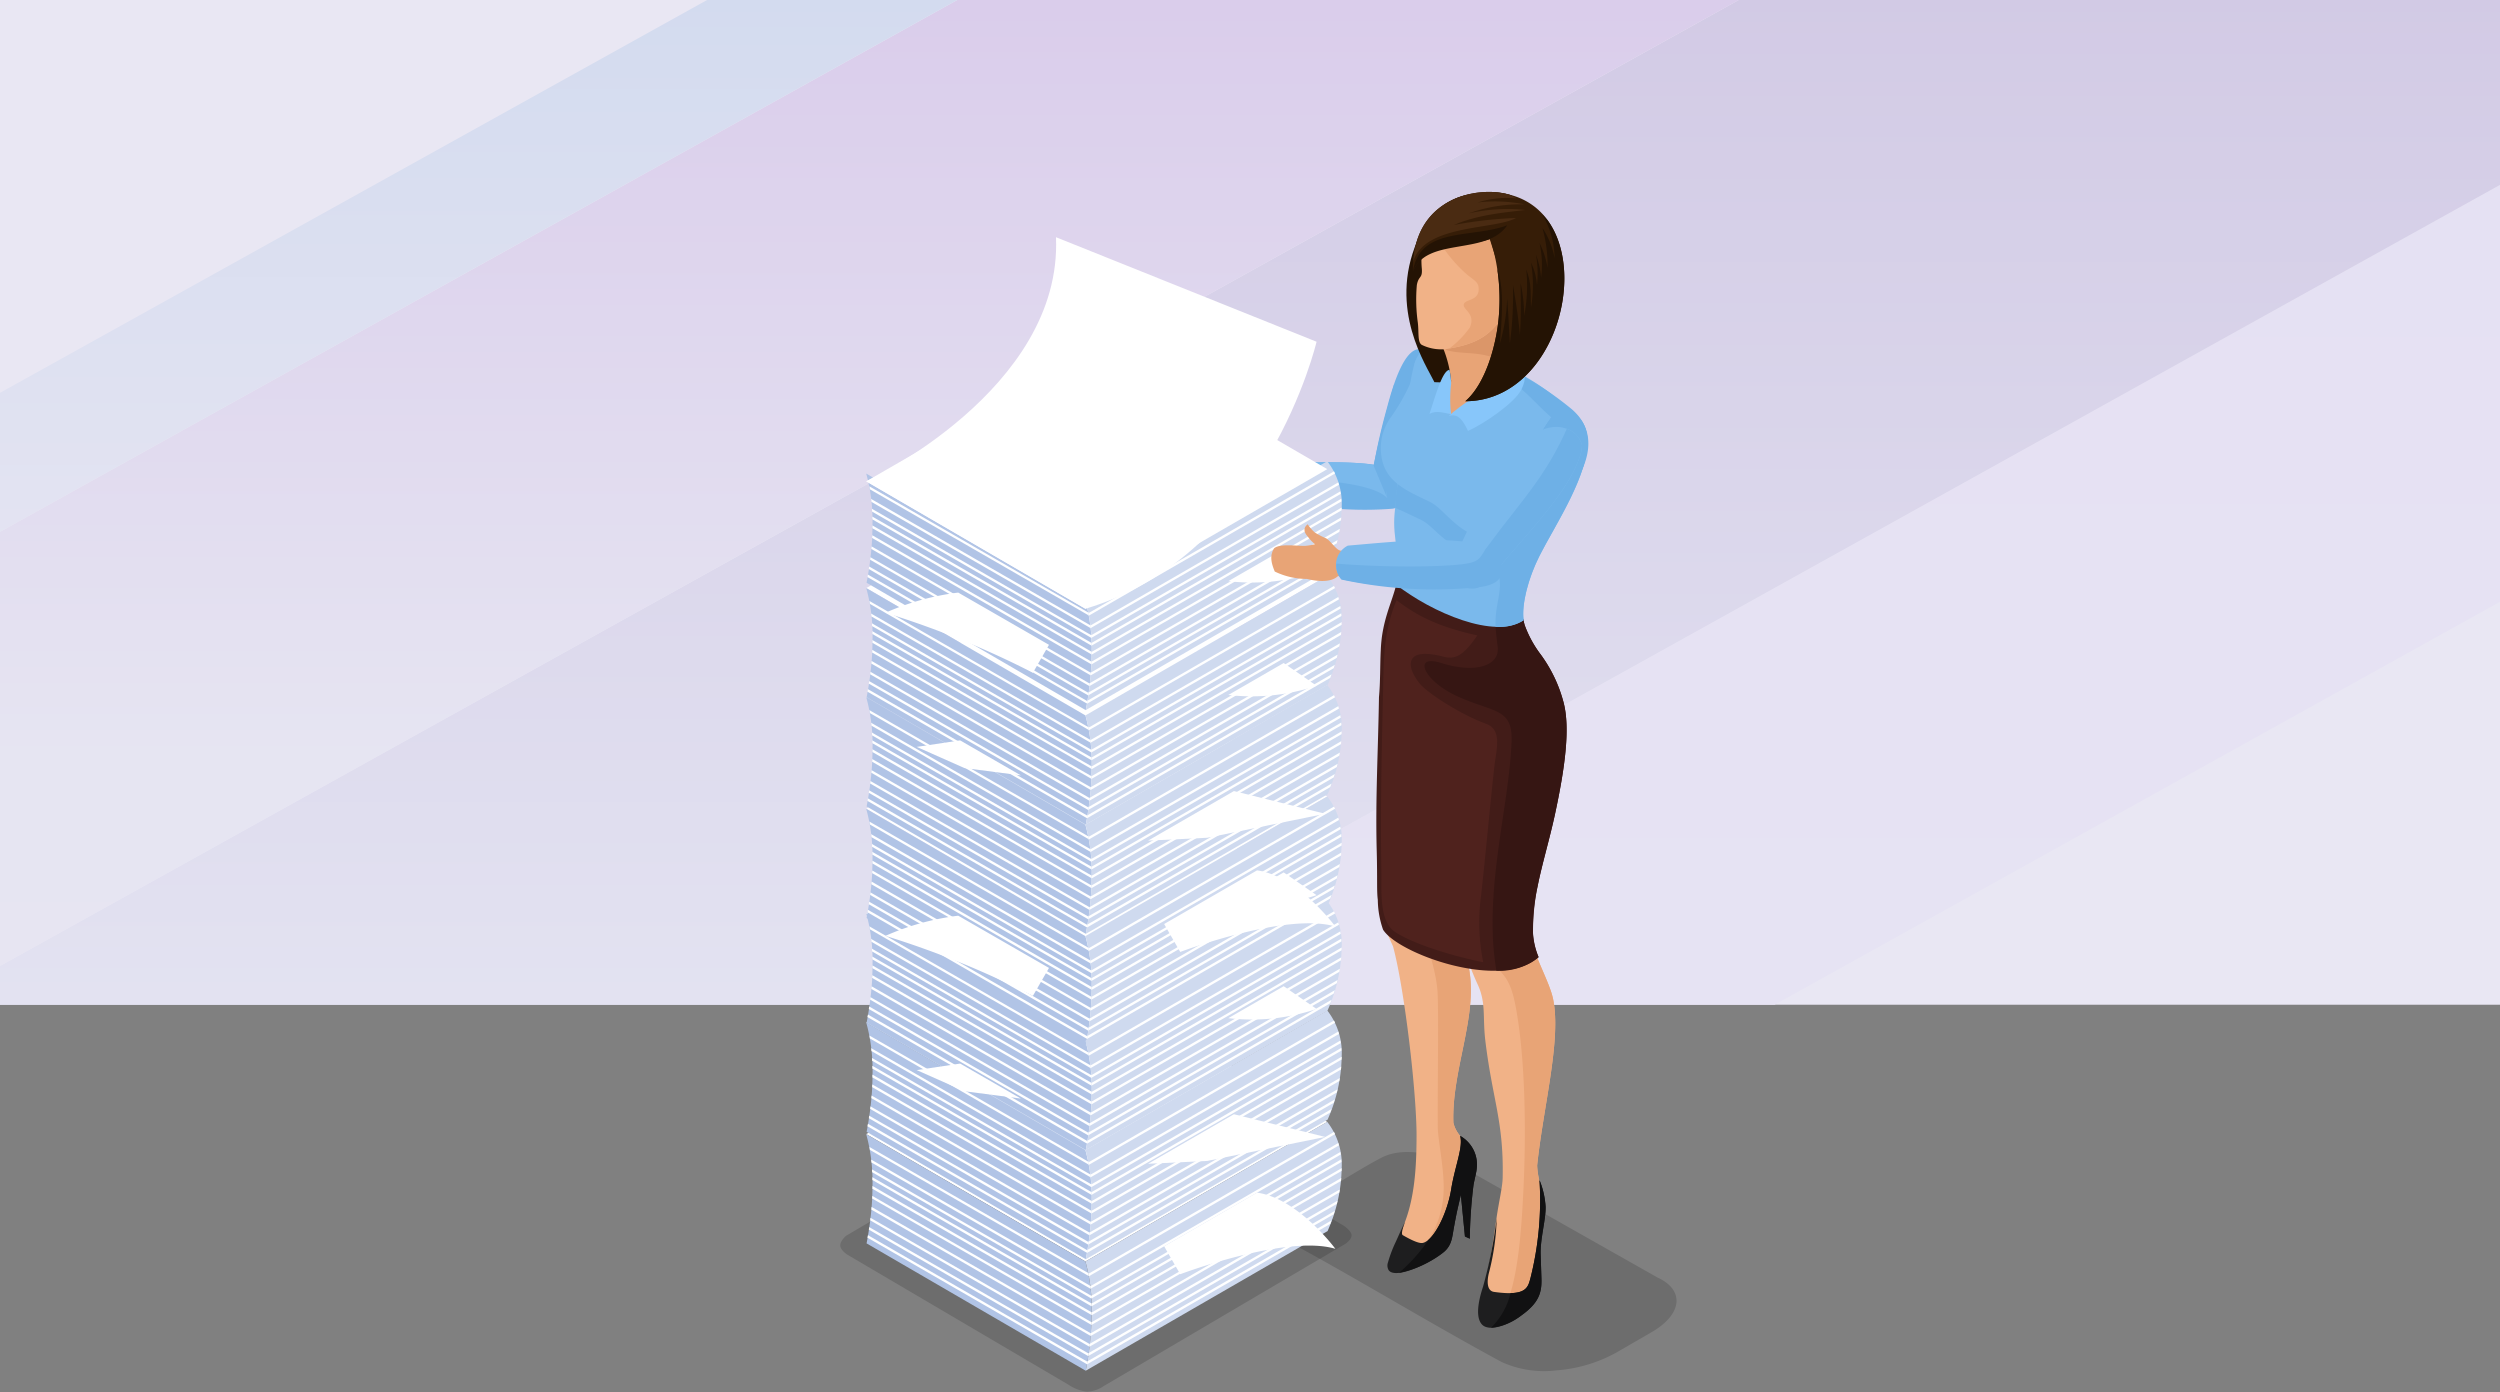 <svg xmlns="http://www.w3.org/2000/svg" width="316" height="176"><rect width="100%" height="100%" fill="#808080" stroke="none"/><defs><linearGradient id="b" x1=".5" x2=".5" y2="1" gradientUnits="objectBoundingBox"><stop offset="0" stop-color="#e5e0f3"/><stop offset=".764" stop-color="#e8e6f3"/><stop offset="1" stop-color="#e9e7f3"/></linearGradient><linearGradient id="c" x1=".5" x2=".5" y2="1" gradientUnits="objectBoundingBox"><stop offset="0" stop-color="#d2cae5"/><stop offset=".478" stop-color="#e4e4f2"/><stop offset="1" stop-color="#e9e7f3"/></linearGradient><linearGradient id="d" x1=".5" x2=".5" y2="1" gradientUnits="objectBoundingBox"><stop offset="0" stop-color="#dacdeb"/><stop offset=".473" stop-color="#e6e5f2"/><stop offset="1" stop-color="#e9e7f3"/></linearGradient><linearGradient id="e" x1=".5" x2=".5" y2="1" gradientUnits="objectBoundingBox"><stop offset="0" stop-color="#d3dbef"/><stop offset=".473" stop-color="#e4e4f2"/><stop offset="1" stop-color="#e9e7f3"/></linearGradient><clipPath id="a"><path d="M0 0h316v127H0z" transform="translate(200 1300)" fill="#fff" stroke="#707070"/></clipPath></defs><g transform="translate(-200 -1300)" clip-path="url(#a)"><path fill="#e9e7f3" d="M52.291 1300.001h572.952v355.625H52.291z"/><path d="M0 333.679v-52.69L505.778 0h67.174v15.367L0 333.678z" transform="translate(52.292 1300)" fill="url(#b)"/><path d="M0 280.991v-76.836L367.476 0h138.3L0 280.99z" transform="translate(52.292 1300.001)" fill="url(#c)"/><path d="M0 204.157V0h.008v149.274L268.7 0h98.781L0 204.156z" transform="translate(52.293 1300.002)" fill="url(#d)"/><path d="M0 149.276v-17.564L237.077 0h31.618z" transform="translate(52.291 1300.002)" fill="url(#e)"/></g><path d="M139.46 137.062l-32.512 19.141s-.779.654-.737 1.252.905 1.14.905 1.14l27.924 16.421a5.228 5.228 0 002.321.886 3.961 3.961 0 002.159-.711l30.515-17.961s.84-.538.8-1.108-.964-1.173-.964-1.173z" opacity=".15" style="mix-blend-mode:multiply;isolation:isolate"/><path d="M209.509 161.483l-25.359-14.348c-2.765-1.254-6.721-2.254-9.538-.8-2.566 1.327-6.794 4.042-8.663 5.1-1.419.8-6.349 3.737-3.279 5.4 9.031 4.878 17.968 10.364 27.138 15.321a12.95 12.95 0 006.935 1.057 18.453 18.453 0 007.511-2.223l4.5-2.6c1.99-1.151 3.044-2.511 3.15-3.77.096-1.228-.698-2.368-2.395-3.137z" fill-rule="evenodd" opacity=".15"/><path d="M109.495 143.348l12.154-7.018-12.154-7.064 11.916-6.88-11.916-6.929 11.424-6.6-11.424-6.636 12.156-7.02-12.156-7.068 11.914-6.879-11.914-6.923 30.561-17.645 27.709 16.1-11.916 6.88 11.916 6.926-12.156 7.02 12.156 7.068-11.426 6.6 11.426 6.635-11.915 6.88 11.915 6.924-12.159 7.022 12.159 7.066-30.565 17.645z" fill="#fff" stroke="rgba(0,0,0,0)" stroke-miterlimit="10"/><path d="M175.02 63.55a2.326 2.326 0 001.598.458 2.912 2.912 0 002.08-.906c1.938-2.17 3.11-6.39 4.15-16.075-.467.087-3.192-2.935-3.579-2.892-1.7.19-3.016 3.836-3.942 7.367a75.858 75.858 0 00-1.754 7.761z" fill="#6eb0e6" fill-rule="evenodd"/><path d="M158.244 58.687a2.75 2.75 0 01.198 3.53 45.687 45.687 0 0017.345 2.102 1.978 1.978 0 001.375-.605c.582-.599.264-1.144.375-2.15l-3.058-2.66c-2.796-.749-11.352-.45-16.235-.217z" fill="#6eb0e6" fill-rule="evenodd"/><path d="M158.233 58.682a3.237 3.237 0 01.693 1.752c3.964.003 14.253.166 16.42 2.528-.227-1.788-.766-3.53-1.693-4.195-3.056-.583-11.048-.296-15.42-.085z" fill="#7ab9ec" fill-rule="evenodd"/><path d="M176.217 48.582c-.381 4.03.55 6.617.093 9.308-.331 1.959-1.382 3.063-.99 5.003l-1.703-4.06c.785-3.796 1.623-6.934 2.6-10.251z" fill="#6eb0e6" fill-rule="evenodd"/><path d="M186.443 83.969c1.062 3.294.042 8.763-.849 14.479-.489 3.144-1.278 6.384-1.659 9.156a33.478 33.478 0 00-.512 6.6c.285 3.621 1.819 4.387 2.393 9.107.7 5.726-2.335 12.292-2.109 18.6a3.954 3.954 0 00.761 1.549c2.545 3.109-.078 2.7.166 6.806.021.362-1.384 6.626-1.384 6.626s-3.779 1.044-4.064 1-2.63-.851-2.63-.851c.185-.343.416-1.172.565-1.486 1.7-3.586 1.928-7.979 1.932-12.026 0-5.536-1.534-18.57-2.969-23.892-1.44-3.262-1.946-3.58-1.741-9.23.333-9.21-.292-16.007.853-25.739z" fill="#f1b287" fill-rule="evenodd"/><path d="M183.493 111.27a17.809 17.809 0 00-.071 2.939c.285 3.621 1.819 4.387 2.393 9.107.7 5.726-2.335 12.292-2.109 18.6a3.953 3.953 0 00.761 1.549c2.545 3.109-.078 2.7.166 6.806.021.362-1.384 6.626-1.384 6.626s-2.3.638-3.45.9a12.136 12.136 0 002.648-6.742c.235-2.73-.694-6.909-.71-8.5-.046-4.867.143-15.649-.061-17.562-.334-3.146-1.439-5.654-2.651-10.113-.34-1.254.079-2.041 3.082-2.354z" fill="#e8a476" fill-rule="evenodd"/><path d="M195.422 101.977c-.917 8.922-2.361 12.412-1.985 16.093.249 2.43 2.428 5.953 2.888 8.278 1.021 5.168-1.255 13.555-2.031 20.974a10.389 10.389 0 00.351 2.219 25.56 25.56 0 01.243 3.923 34.679 34.679 0 01-.879 7.054c-.226.981-.667 1.4-.963 2.746l-5.825.945c.3-1.156.736-2.927 1.1-4.9.329-1.761.6-3.682.852-5.438.295-2.016.736-3.825.762-4.957.158-7.162-1.291-9.905-2.189-17.368-.37-3.083.135-4.807-1.023-7.233a36.786 36.786 0 01-1.48-3.8 15.427 15.427 0 01-.746-5.256c.128-2.9.485-7.168 1.293-12.934l9.51-1.181z" fill="#f1b287" fill-rule="evenodd"/><path d="M193.491 114.967a14.391 14.391 0 00-.054 3.1c.249 2.43 2.428 5.953 2.888 8.278 1.021 5.168-1.255 13.555-2.031 20.974a10.385 10.385 0 00.351 2.219 25.554 25.554 0 01.243 3.923 34.674 34.674 0 01-.879 7.054c-.226.981-.667 1.4-.963 2.747l-2.174.352c1.088-3.517 1.444-8.363 1.675-12.933.393-7.825.228-16.833-.9-23.086-.385-2.136-.822-3.73-2.2-5.007 1.956 0-.006-2.117-.772-5.136z" fill="#e8a476" fill-rule="evenodd"/><path d="M194.592 149.154a10.653 10.653 0 01.772 3.365c.05 1.585-.686 4.061-.624 6.023l.1 3.113c.058 1.814-.407 3.073-2.48 4.571-1.88 1.36-3.711 1.916-4.707 1.434-.733-.355-1.319-1.64-.195-5.026a60.838 60.838 0 001.727-8.639 30.6 30.6 0 01-1 6.959c-.2.824-.325 2.2.659 2.342 4.069.577 4.274-.51 4.61-1.758a40.243 40.243 0 001.138-12.384z" fill="#1e1e1f" fill-rule="evenodd"/><path d="M197.638 88.802c.866 3.293.145 8.391-1.086 14.107-.678 3.145-1.66 6.386-2.206 9.156a28.073 28.073 0 00-.571 6.076 8.355 8.355 0 00.706 2.839c-4.734 4.3-17.8-.433-19.662-3.472a11.722 11.722 0 01-.664-3.753c-.15-1.176-.04-2.544-.137-6.174-.178-6.61.184-12.818.284-19.467.181-1.863.13-4.04.229-5.951.019-.467.055-.909.1-1.33.051-.467.128-.928.221-1.388.485-2.4 1.355-4.117 1.735-6 6.378 4.171 11.277 6.019 15.973 4.823a4.722 4.722 0 00.158.75 14.191 14.191 0 002.039 3.731 17.659 17.659 0 012.881 6.053z" fill="#421c18" fill-rule="evenodd"/><path d="M197.638 88.801c.866 3.293.145 8.391-1.086 14.107-.678 3.145-1.66 6.386-2.206 9.156a24.031 24.031 0 00-.572 5.937 9.952 9.952 0 00.7 2.982 7.654 7.654 0 01-5.328 1.707c-1.705-9.837 1.615-20.646 1.916-28.972.155-4.251-2.237-3.611-6.828-5.694-4.313-1.957-5.742-5.379-2.095-4.229 4.51 1.421 7.41.264 7.17-1.961-.117-1.088-.272-2.148-.292-3.042l-.128-.2a11.681 11.681 0 003.672-.331 4.715 4.715 0 00.158.75 14.186 14.186 0 002.039 3.731 18.232 18.232 0 012.88 6.059z" fill="#361613" fill-rule="evenodd"/><path d="M194.632 70.184c-1.506 2.971-2.311 6.272-2.045 8.214-3.61 2.478-11.62-.986-16.1-4.486.036-.152.07-.309.1-.471.573-2.848-.624-5.246-.31-8.539.083-.882.17-1.774.26-2.664.3-3.012.636-6.014.979-8.647.607-4.653 1.15-8.364 1.8-8.482 8.522-2.482 11.546 2.6 15.553 4.729 2.874 1.527 5.559 2.427 5.776 5.57.312 4.425-4.07 10.943-6.013 14.776z" fill="#7ab9ec" fill-rule="evenodd"/><path d="M179.522 48.116c3.134 2.993 10.648 6.7 14.372 8.492 1.075.518 3.66 6.581 4.669 5.179 6.685-9.294-6.679-15.012-13.734-17.953-2.825-1.177-4.449-.527-5.352.756-.685.972-1.247 2.293.045 3.526z" fill="#7ab9ec" fill-rule="evenodd"/><path d="M194.63 70.184c-1.507 2.971-2.311 6.272-2.045 8.214a5.815 5.815 0 01-3.553.832c0-.32 0-.648.014-.986.113-2.828 1.462-4.923-.563-7.131a9.232 9.232 0 00-2.873-1.308c-3.491-1.3-4.281-3.269-6.065-4.13a163.058 163.058 0 00-3.187-1.487c0-3.638 1.616-7.283 2.77-10.7l14.2 5.425a14.5 14.5 0 014.1-7.751c1.75.975 3.074 2.074 3.223 4.243.305 4.428-4.077 10.946-6.021 14.779z" fill="#6eb0e6" fill-rule="evenodd"/><path d="M180.822 63.484c1.346.681 2.664 2.674 4.791 3.831a5.282 5.282 0 006.541-1.271 12.071 12.071 0 00.735-3.355c.195-4.3.794-6.61 3.25-10.068a16.892 16.892 0 01-3.958-2.64l-9.723-5.266-3.1.813a25.04 25.04 0 01-3.557 7.216 6.683 6.683 0 00-1.09 5.453c.714 3.049 3.663 4.05 6.111 5.287z" fill="#7ab9ec" fill-rule="evenodd"/><path d="M193.901 56.614c1.078.54 3.655 6.574 4.661 5.175 2.28-3.17 3.47-7.126.153-10.029a39.07 39.07 0 00-6.891-4.594l.239 1.811c1.507 1.239 2.569 2.542 4.077 3.82a13.64 13.64 0 00-2.239 3.817z" fill="#6eb0e6" fill-rule="evenodd"/><path d="M188.871 97.016c-.6 5.525-1.039 10.5-1.653 16.111a25.22 25.22 0 00.261 8.5c-3.961-.8-8.8-2.294-11.146-3.829-2.049-1.34-1.683-5.255-1.725-7.629-.144-7.925.057-15.836.232-23.733.094-4.232.2-6.871 1.681-10.583 2.786 2.166 5.632 3.444 10.215 4.465-1.638 2.384-2.692 3.1-4.234 2.7-1.278-.34-2.792-.558-3.571-.126-.9.5-.886 1.784.559 3.55.949 1.158 5.15 3.889 8.34 5.038 2.13.768 1.274 3.377 1.041 5.536z" fill="#4f221d" fill-rule="evenodd"/><path d="M177.617 154.425c-.407.741-.845 1.8-1.218 2.6a16.191 16.191 0 00-.953 2.523 1.181 1.181 0 00.086 1.014c.913 1.216 5.484-1 7.016-2.347.991-.867 1.01-1.895 1.242-3.149.348-1.883.408-2.094.863-4.029l.514 5.251.616.281a59.707 59.707 0 01.472-6.815c.133-.728.359-1.559.391-1.963a4.158 4.158 0 00-2.085-4.217c.4 1.446-.655 3.8-1.135 6.759-.5 3.1-2.23 6.487-3.587 6.773-.572.12-1.837-.588-2.525-.978-.26-.144.036-1.031.303-1.703z" fill="#1e1e1f" fill-rule="evenodd"/><path d="M176.822 160.898a13.537 13.537 0 005.727-2.68c.991-.867 1.009-1.895 1.242-3.149.348-1.883.408-2.094.863-4.029l.514 5.251.617.281a59.637 59.637 0 01.472-6.815c.132-.728.359-1.559.391-1.963a4.157 4.157 0 00-2.085-4.217c.4 1.446-.655 3.8-1.135 6.759-.413 2.55-1.657 5.294-2.84 6.348a21.322 21.322 0 01-3.766 4.214zM194.59 149.154a10.653 10.653 0 01.772 3.365c.05 1.585-.686 4.061-.624 6.023l.1 3.113c.058 1.814-.407 3.073-2.48 4.571a7.238 7.238 0 01-3.893 1.6 8.95 8.95 0 002.458-4.376c2.085-.041 2.268-.928 2.534-1.916a40.245 40.245 0 001.133-12.38z" fill="#111112" fill-rule="evenodd"/><path d="M154.802 62.044c-1.13.857-2.997 1.273-3.58.952l-.378-.66c-.4-.538 1.748-3.365 2.335-4.107.864-1.093 1.318-1.3 2.75-.784 1.238.444.664.51 2.643 1.299a2.229 2.229 0 01.64 1.724 3.11 3.11 0 01-.529 1.794 13.971 13.971 0 01-2.243-.664c-.409-.201-.888-.125-1.638.446z" fill="#e8a476" fill-rule="evenodd"/><path d="M195.032 42.525c2.095-6.621 2.228-18.881-8.447-18.05-3.253.254-5.774 2.085-7.446 5.984-3.712 8.662 1.193 15.789 2.171 17.849 3.086.202 12.269-1.195 13.722-5.783z" fill="#241304" fill-rule="evenodd"/><path d="M191.942 47.85c.285 2.036-4.649 5.075-7.434 4.713-.5-.065-1.5-.172-1.7-.686-.3-.749.332-2.05.277-2.747-.018-.241.36-.755.336-.99a14.537 14.537 0 00-1.7-5.587l7.32-2.87 1.855-.8c-.954 3.845-.284 5.664 1.046 8.967z" fill="#e8a476" fill-rule="evenodd"/><path d="M192.008 47.296a.543.543 0 01.01.134c-3.389-3.637-6.662-2.346-9.255-3.206a8.877 8.877 0 00-.352-.857c-.229-.644-.325-.538-.63-1.366l7.321-2.87 1.855-.8c-.949 3.844-.283 5.664 1.051 8.965z" fill="#db9669" fill-rule="evenodd"/><path d="M191.404 45.594c.344 2.1-5.045 4.014-8.28 6.984 1.262-.381 1.851.69 2.434 1.893 2.047-.922 5.911-3.556 6.743-5.237.962-1.941.145-2.705-.897-3.64z" fill="#87c6fa" fill-rule="evenodd"/><path d="M183.423 52.35a15.937 15.937 0 010-3.827 8.364 8.364 0 00-.209-1.768c-.906.029-1.853 3.554-2.528 5.564.907-.496 1.923-.091 2.737.031z" fill="#87c6fa" fill-rule="evenodd"/><path d="M181.61 36.888l3.506-1.21v-5.671l-1.6-4.428c-4.72 1.641-4.405 10.34-1.906 11.309z" fill="#241304" fill-rule="evenodd"/><path d="M183.461 44c4.252-.756 5.835-2.428 7.643-6.171 1.958-.751 2.9-1.533 3.323-2.548a7.839 7.839 0 00-1.276-7.434 6.906 6.906 0 00-5.479-2.652c-4.457-.162-6.664 2.2-7.828 5.765a11.138 11.138 0 00-.123 3.03c.082 1.264-.405.813-.632 2.035a20.964 20.964 0 00.12 4.724c.159 1.281-.056 2.516.512 2.846a5.539 5.539 0 003.74.405z" fill="#f1b287" fill-rule="evenodd"/><path d="M183.46 44c4.261-.756 5.835-2.428 7.643-6.171 1.958-.751 2.9-1.533 3.323-2.548a7.838 7.838 0 00-1.276-7.434 6.907 6.907 0 00-5.479-2.652 7.943 7.943 0 00-6.581 3.083c.39 2.581 3.428 5.772 4.741 6.742.827.612 1.077.841 1.072 1.549-.012 1.488-1.7 1.222-1.877 1.89-.182.685 1.542 1.15.764 2.934a12.051 12.051 0 01-2.593 2.651 2.655 2.655 0 00.263-.044z" fill="#e8a476" fill-rule="evenodd"/><path d="M181.167 27.575c1.03-.2 6.236-.214 7.078 2.45.8 2.545 1.554 4.956 2.318 7.088.291.814.677.706.46 1.91-.239 1.326 2.593-2.287 3.315-3.457 1.976-3.205 1.619-6.234-1.193-8.959-3.534-3.423-9.711-2.412-11.978.968z" fill="#361d07" fill-rule="evenodd"/><path d="M192.009 35.272c1.76-.4 1.565 1.552 1.178 2.707-.267.793-.935.663-1.248 1.278a1.548 1.548 0 01-1.514.96c-1.032-.136-.231-1.595-.044-2.188-.015-1.005.512-2.503 1.628-2.757z" fill="#e8a476" fill-rule="evenodd"/><path d="M191.032 37.502c.448-.763.716-1.775 1.857-1.531-1.017-.024-1.336.862-1.857 1.531z" fill="#db9669" fill-rule="evenodd"/><path d="M178.6 34.294a4.779 4.779 0 012.075-2.318c2.006-.949 5.339-1.015 7.9-1.812 1.781 1.864 2.122 4.372 4.088 3.625 4.124-1.564 4.3-6.274-1.82-9.152-3.622-1.199-12.427.053-12.243 9.657z" fill="#361d07" fill-rule="evenodd"/><path d="M185.215 50.716c13.891-.045 17.941-25.99 3.267-26.423.246 1.48-1.088 3.291-.44 4.954a25.206 25.206 0 011.372 11.158c-.352 3.427-1.678 8.143-4.199 10.311z" fill="#361d07" fill-rule="evenodd"/><path d="M185.213 50.718c10.809-.036 15.659-15.753 10.364-22.928-.2-.227-.422-.47-.664-.737a11.2 11.2 0 011.591 5.594 10.272 10.272 0 00-1.545-3.839 17.773 17.773 0 01.654 5.063 10.952 10.952 0 00-1.026-3.174 12.359 12.359 0 01.207 4.414 10.468 10.468 0 00-.653-2.923 13.345 13.345 0 01.134 3.823 8.026 8.026 0 00-.758-2.82 16.756 16.756 0 010 5.669c-.076-2.009.1-2.895-.594-4.782a20.279 20.279 0 01-.267 5.845 20.276 20.276 0 00-.445-4.119c0 2.164.085 4.349-.1 6.525-.186-2.252-.535-4.318-.876-6.347a46.887 46.887 0 01-.387 7.424c-.091-1.551-.223-4.347-.342-5.7a22.88 22.88 0 01-.927 5.717c.51-5.727.275-7.619-.334-9.483a25.9 25.9 0 01.167 6.467c-.352 3.426-1.679 8.146-4.199 10.311zM190.515 28.472c-2.627 3.924-10.339 1.372-11.946 5.963.821-5.856 7.441-4.252 11.946-5.963z" fill="#241304" fill-rule="evenodd"/><path d="M191.688 25.066q-.4-.221-.841-.428c-3.464-1.146-11.656-.054-12.218 8.422 1.438-4.744 10.256-3.985 13-5.507a53.1 53.1 0 00-7.86.886c3.2-1.38 6.869-1.615 9.034-1.9a22.166 22.166 0 00-7.147.428 19.374 19.374 0 017.028-1.137 18.8 18.8 0 00-5.928-.236 12.8 12.8 0 014.932-.528z" fill="#4a2b12" fill-rule="evenodd"/><g fill="#b1c4e6"><path d="M137.285 173.025l.019-.1.026-.136.023-.127.03-.173.028-.162.035-.2.031-.186.038-.239.031-.2.041-.274.032-.221.041-.3.023-.171.005-.042c.035-.277.07-.567.1-.868l.017-.159c.032-.3.06-.615.086-.934 0-.053.007-.1.011-.158q.037-.492.06-1v-.116c.013-.354.022-.71.021-1.064a22.537 22.537 0 00-.788-6.739l-27.708-16.1a22.467 22.467 0 01.789 6.739c0 .354-.008.709-.022 1.063v.116c-.014.336-.035.669-.059 1l-.012.158a39.97 39.97 0 01-.085.934l-.017.159a96.635 96.635 0 01-.128 1.08l-.041.3-.031.218-.042.281-.03.193-.04.252-.028.174-.037.218-.026.149-.032.181-.023.123-.028.149-.015.082-.027.138v.018l-.017.082 27.708 16.1.015-.076.012-.06zM137.285 158.941l.019-.1.026-.136.023-.127.03-.173.028-.162.035-.2.031-.186.038-.239.031-.2.041-.274.032-.221.041-.3.023-.171.005-.042a32.977 32.977 0 00.117-1.027c.032-.3.06-.615.086-.934 0-.053.007-.105.011-.158q.037-.492.06-1v-.116c.013-.354.022-.71.021-1.064a22.537 22.537 0 00-.788-6.739l-27.702-16.115a22.472 22.472 0 01.789 6.739c0 .354-.008.709-.022 1.064v.116c-.014.335-.035.668-.059 1l-.012.158a39.97 39.97 0 01-.085.934l-.017.159a96.635 96.635 0 01-.128 1.08c-.013.1-.027.205-.041.3l-.031.217-.042.281-.03.193-.04.252-.028.174-.037.219-.026.148-.032.181-.023.123-.028.149-.015.082-.027.138v.018l-.017.082 27.708 16.1.015-.076.012-.06zM137.285 145.135l.019-.1.026-.135.023-.128.03-.173c.01-.063.019-.1.028-.161s.023-.133.035-.2l.031-.186.038-.24.031-.2.041-.273.032-.221.041-.3.023-.171.005-.042c.035-.277.07-.567.1-.867l.017-.16c.032-.3.06-.615.086-.934 0-.052.007-.1.011-.158q.037-.492.06-1v-.116c.013-.354.022-.71.021-1.064a22.535 22.535 0 00-.781-6.749l-27.709-16.1a22.472 22.472 0 01.789 6.739c0 .354-.008.71-.022 1.064v.116c-.014.336-.035.668-.059 1l-.012.158a39.48 39.48 0 01-.085.934l-.017.159a92.605 92.605 0 01-.128 1.08l-.041.3-.031.218-.042.28-.03.193-.04.253-.028.173-.037.219-.026.149-.032.18-.023.124-.028.149-.015.082-.027.137v.019l-.017.081 27.708 16.105.015-.076.012-.06z"/><path d="M137.285 131.896l.019-.1.026-.136.023-.127.03-.173.028-.162.035-.2.031-.186.038-.239.031-.2.041-.274.032-.221.041-.3.023-.171.005-.042c.035-.277.07-.567.1-.868l.017-.159c.032-.3.06-.615.086-.934 0-.053.007-.1.011-.158q.037-.492.06-1v-.116c.013-.354.022-.71.021-1.064a22.537 22.537 0 00-.788-6.739l-27.708-16.1a22.467 22.467 0 01.789 6.739c0 .354-.008.709-.022 1.063v.116c-.014.336-.035.669-.059 1l-.012.158a39.97 39.97 0 01-.085.934l-.017.159a96.635 96.635 0 01-.128 1.08l-.041.3-.031.218-.042.281-.03.193-.04.252-.028.174-.037.218-.026.149-.032.181-.023.123-.028.149-.015.082-.027.138v.018l-.017.082 27.708 16.1.015-.076.012-.06zM137.285 117.812l.019-.1.026-.136.023-.127.03-.173.028-.162.035-.2.031-.186.038-.239.031-.2.041-.274.032-.221.041-.3.023-.171.005-.042a32.977 32.977 0 00.117-1.027c.032-.3.06-.615.086-.934 0-.053.007-.105.011-.158q.037-.492.06-1v-.116c.013-.354.022-.71.021-1.064a22.537 22.537 0 00-.788-6.739l-27.702-16.115a22.472 22.472 0 01.789 6.739c0 .354-.008.709-.022 1.064v.116c-.014.335-.035.668-.059 1l-.012.158a39.97 39.97 0 01-.085.934l-.017.159a96.635 96.635 0 01-.128 1.08c-.013.1-.027.205-.041.3l-.031.217-.042.281-.03.193-.04.252-.028.174-.037.219-.026.148-.032.181-.023.123-.028.149-.015.082-.027.138v.018l-.017.082 27.708 16.1.015-.076.012-.06zM137.285 104.006l.019-.1.026-.135.023-.128.03-.173c.01-.063.019-.1.028-.161s.023-.133.035-.2l.031-.186.038-.24.031-.2.041-.273.032-.221.041-.3.023-.171.005-.042c.035-.277.07-.567.1-.867l.017-.16c.032-.3.06-.615.086-.934 0-.052.007-.1.011-.158q.037-.492.06-1v-.116c.013-.354.022-.71.021-1.064a22.535 22.535 0 00-.781-6.749l-27.709-16.1a22.472 22.472 0 01.789 6.739c0 .354-.008.71-.022 1.064v.116c-.014.336-.035.668-.059 1l-.012.158a39.48 39.48 0 01-.085.934l-.017.159a92.605 92.605 0 01-.128 1.08l-.041.3-.031.218-.042.28-.03.193-.04.253-.028.173-.037.219-.026.149-.032.18-.023.124-.028.149-.015.082-.027.137v.019l-.017.081 27.708 16.105.015-.076.012-.06zM137.285 89.522l.019-.1.026-.135.023-.127.03-.173.028-.162.035-.2.031-.186.038-.24.031-.2.041-.273.032-.221.041-.3.023-.172.005-.042a32.89 32.89 0 00.117-1.026c.032-.3.06-.615.086-.934 0-.053.007-.1.011-.158.025-.328.045-.661.06-1v-.116c.013-.354.022-.709.021-1.063a22.539 22.539 0 00-.788-6.739l-27.708-16.1a22.47 22.47 0 01.789 6.739c0 .353-.008.709-.022 1.063v.116c-.014.336-.035.669-.059 1l-.012.157c-.025.319-.054.631-.085.935l-.017.159a92.29 92.29 0 01-.128 1.079c-.013.1-.027.205-.041.3l-.031.218-.042.28-.03.194-.04.252-.028.174-.037.218-.026.149-.032.181-.023.123-.028.149-.015.082-.027.138v.018l-.017.081 27.708 16.106.015-.077.012-.06z"/></g><g fill="#cfdaef"><path d="M167.765 141.805a8.722 8.722 0 011.822 5.862 20.125 20.125 0 01-1.783 7.943l-30.564 17.647a39.6 39.6 0 00.749-7.067 22.537 22.537 0 00-.788-6.739zM167.765 127.721a8.722 8.722 0 011.822 5.862 20.133 20.133 0 01-1.783 7.944l-30.564 17.646a39.592 39.592 0 00.749-7.067 22.537 22.537 0 00-.788-6.739z"/><path d="M167.765 113.915a8.724 8.724 0 011.822 5.863 20.13 20.13 0 01-1.783 7.943l-30.564 17.646a39.6 39.6 0 00.749-7.067 22.527 22.527 0 00-.787-6.743z"/><path d="M167.765 100.676a8.722 8.722 0 011.822 5.862 20.125 20.125 0 01-1.783 7.943l-30.564 17.647a39.6 39.6 0 00.749-7.067 22.537 22.537 0 00-.788-6.739zM167.765 86.592a8.722 8.722 0 011.822 5.862 20.133 20.133 0 01-1.783 7.944l-30.564 17.646a39.592 39.592 0 00.749-7.067 22.537 22.537 0 00-.788-6.739z"/><path d="M167.765 72.786a8.724 8.724 0 011.822 5.863 20.13 20.13 0 01-1.783 7.943l-30.564 17.646a39.6 39.6 0 00.749-7.067 22.527 22.527 0 00-.787-6.743zM167.765 58.302a8.725 8.725 0 011.822 5.863 20.129 20.129 0 01-1.783 7.943L137.24 89.755a39.619 39.619 0 00.749-7.067 22.539 22.539 0 00-.788-6.739z"/></g><g fill="#fff"><path d="M137.65 161.309l31.1-17.956q-.063-.138-.132-.272l-30.969 17.882-.07-.04-.027-.015c.023.12.045.247.068.382l.024.014zM137.85 162.898l31.394-18.122a7.645 7.645 0 00-.083-.3l-31.311 18.081-.045-.025-.015-.008c.014.118.026.24.039.365l.016.009zM137.946 164.131l31.523-18.2c-.015-.108-.034-.212-.052-.317l-31.471 18.173-.03-.015-.013-.008.023.356.015.007zM137.976 165.109l31.583-18.229a17.067 17.067 0 00-.025-.336l-31.563 18.224h-.005l-.008-.005c0 .116.008.236.012.355zM137.996 166.237l31.581-18.234c0-.112.01-.225.01-.336v-.015l-31.59 18.239-.005-.005h-.006v.348zM137.972 167.129c0 .114-.007.229-.012.342h.011l31.53-18.2c.009-.077.015-.152.022-.228 0-.047.009-.095.012-.143l-31.559 18.226zM169.291 150.727c.025-.13.045-.255.065-.386l-31.462 18.165-.03.361zM169.07 151.765l-31.3 18.074c-.014.128-.029.251-.044.374l31.248-18.042c.028-.135.066-.271.096-.406zM168.719 153.057l-31.1 17.959-.054.375 31.016-17.908c.048-.144.093-.289.138-.426zM168.143 154.702l.17-.446-30.858 17.812-.062.365.016.01zM137.65 147.225l31.1-17.956q-.063-.138-.132-.272l-30.969 17.882-.07-.04-.027-.015c.023.12.045.247.068.382l.024.014zM137.85 148.814l31.394-18.122c-.026-.1-.054-.205-.083-.305l-31.311 18.082-.045-.026-.015-.008c.014.118.026.24.039.365l.016.009zM137.946 150.048l31.523-18.2c-.015-.108-.034-.212-.052-.317l-31.471 18.173-.03-.015-.013-.008.023.356.015.008zM137.976 151.025l31.583-18.229a17.067 17.067 0 00-.025-.336l-31.563 18.224H137.958c0 .115.008.235.012.354zM137.996 152.157l31.581-18.234c0-.112.01-.225.01-.336v-.015l-31.59 18.239-.005-.005h-.006v.348zM137.972 153.045c0 .114-.007.229-.012.342h.011l31.53-18.2c.009-.077.015-.152.022-.228 0-.047.009-.095.012-.143l-31.559 18.226zM169.291 136.643c.025-.13.045-.255.065-.386l-31.462 18.165-.03.361zM169.07 137.681l-31.3 18.075-.044.373 31.248-18.042c.028-.13.066-.271.096-.406zM168.719 138.969l-31.1 17.959-.054.376 31.016-17.909c.048-.138.093-.285.138-.426zM168.143 140.619l.17-.447-30.858 17.812-.062.365.016.01zM137.65 133.42l31.1-17.956a5.27 5.27 0 00-.132-.272l-30.969 17.882-.07-.04-.027-.016c.023.121.045.247.068.383l.024.014zM137.85 135.009l31.394-18.123c-.026-.1-.054-.2-.083-.3l-31.311 18.082-.045-.025-.015-.009c.014.118.026.24.039.365l.016.01zM137.946 136.242l31.523-18.2c-.015-.108-.034-.211-.052-.317l-31.471 18.173-.03-.015-.013-.007.023.355.015.008zM137.976 137.219l31.583-18.229a17.659 17.659 0 00-.025-.336l-31.563 18.224-.005-.005h-.008c0 .115.008.235.012.355zM137.996 138.347l31.581-18.234c0-.111.01-.224.01-.335v-.015l-31.59 18.238h-.011v.348zM137.972 139.239c0 .115-.007.229-.012.343h.011l31.53-18.2c.009-.077.015-.152.022-.227 0-.048.009-.1.012-.144l-31.559 18.226zM169.291 122.838c.025-.131.045-.256.065-.386l-31.462 18.164-.03.361zM169.07 123.875l-31.3 18.075c-.014.128-.029.25-.044.374l31.248-18.043c.028-.135.066-.27.096-.406zM168.719 125.164l-31.1 17.958-.054.376 31.016-17.908c.048-.141.093-.286.138-.426zM168.143 126.813l.17-.446-30.858 17.811-.062.365.016.01zM137.65 120.18l31.1-17.956q-.063-.138-.132-.272l-30.969 17.882-.07-.04-.027-.015c.023.12.045.247.068.382l.024.014zM137.85 121.769l31.394-18.122a7.645 7.645 0 00-.083-.3l-31.311 18.081-.045-.025-.015-.008c.014.118.026.24.039.365l.016.009zM137.946 123.002l31.523-18.2c-.015-.108-.034-.212-.052-.317l-31.471 18.173-.03-.015-.013-.008.023.356.015.007zM137.976 123.98l31.583-18.229a17.067 17.067 0 00-.025-.336l-31.563 18.224h-.005l-.008-.005c0 .116.008.236.012.355zM137.996 125.108l31.581-18.234c0-.112.01-.225.01-.336v-.015l-31.59 18.239-.005-.005h-.006v.348zM137.972 126c0 .114-.007.229-.012.342h.011l31.53-18.2c.009-.077.015-.152.022-.228 0-.047.009-.095.012-.143l-31.559 18.226zM169.291 109.598c.025-.13.045-.255.065-.386l-31.462 18.165-.03.361zM169.07 110.636l-31.3 18.074c-.014.128-.029.251-.044.374l31.248-18.042c.028-.135.066-.271.096-.406zM168.719 111.928l-31.1 17.959-.054.375 31.016-17.908c.048-.144.093-.289.138-.426zM168.143 113.573l.17-.446-30.858 17.812-.062.365.016.01zM137.65 106.096l31.1-17.956q-.063-.138-.132-.272l-30.969 17.882-.07-.04-.027-.015c.023.12.045.247.068.382l.024.014zM137.85 107.685l31.394-18.122c-.026-.1-.054-.205-.083-.305L137.85 107.34l-.045-.026-.015-.008c.014.118.026.24.039.365l.016.009zM137.946 108.919l31.523-18.2c-.015-.108-.034-.212-.052-.317l-31.471 18.173-.03-.015-.013-.008.023.356.015.008zM137.976 109.896l31.583-18.229a17.067 17.067 0 00-.025-.336l-31.563 18.224H137.958c0 .115.008.235.012.354zM137.996 111.028l31.581-18.234c0-.112.01-.225.01-.336v-.015l-31.59 18.239-.005-.005h-.006v.348zM137.972 111.916c0 .114-.007.229-.012.342h.011l31.53-18.2c.009-.077.015-.152.022-.228 0-.047.009-.095.012-.143l-31.559 18.226zM169.291 95.514c.025-.13.045-.255.065-.386l-31.462 18.165-.03.361zM169.07 96.552l-31.3 18.075-.044.373 31.248-18.042c.028-.13.066-.271.096-.406zM168.719 97.84l-31.1 17.959-.054.376 31.016-17.909c.048-.138.093-.285.138-.426zM168.143 99.49l.17-.447-30.858 17.812-.062.365.016.01zM137.65 92.291l31.1-17.956a5.27 5.27 0 00-.132-.272l-30.969 17.882-.07-.04-.027-.016c.023.121.045.247.068.383l.024.014zM137.85 93.88l31.394-18.123c-.026-.1-.054-.2-.083-.3L137.85 93.539l-.045-.025-.015-.009c.014.118.026.24.039.365l.016.01zM137.946 95.113l31.523-18.2c-.015-.108-.034-.211-.052-.317l-31.471 18.173-.03-.015-.013-.007.023.355.015.008zM137.976 96.09l31.583-18.229a17.659 17.659 0 00-.025-.336l-31.563 18.224-.005-.005h-.008c0 .115.008.235.012.355zM137.996 97.218l31.581-18.234c0-.111.01-.224.01-.335v-.015l-31.59 18.238h-.011v.348zM137.972 98.11c0 .115-.007.229-.012.343h.011l31.53-18.2c.009-.077.015-.152.022-.227 0-.048.009-.1.012-.144l-31.559 18.226zM169.291 81.709c.025-.131.045-.256.065-.386l-31.462 18.164-.03.361zM169.07 82.746l-31.3 18.075c-.014.128-.029.25-.044.374l31.248-18.043c.028-.135.066-.27.096-.406zM168.719 84.035l-31.1 17.958-.054.376 31.016-17.908c.048-.141.093-.286.138-.426zM168.143 85.684l.17-.446-30.858 17.811-.062.365.016.01zM137.65 77.807l31.1-17.956a5.701 5.701 0 00-.132-.272l-30.969 17.882-.07-.04-.027-.015c.023.12.045.247.068.382l.024.014zM137.85 79.396l31.394-18.123a7.645 7.645 0 00-.083-.3L137.85 79.054l-.045-.025-.015-.009c.014.118.026.24.039.365l.016.01zM137.946 80.628l31.523-18.2c-.015-.108-.034-.212-.052-.318l-31.471 18.173-.03-.015-.013-.007.023.356.015.007zM137.976 81.607l31.583-18.23a17.659 17.659 0 00-.025-.336l-31.563 18.225h-.005l-.008-.005c0 .116.008.236.012.355zM137.996 82.735L169.577 64.5c0-.111.01-.224.01-.335v-.015l-31.59 18.239h-.011v.348zM137.972 83.628c0 .114-.007.228-.012.342h.011l31.53-18.2c.009-.077.015-.151.022-.227 0-.048.009-.1.012-.143l-31.559 18.228zM169.291 67.228c.025-.13.045-.256.065-.386l-31.462 18.164-.03.362zM169.07 68.263l-31.3 18.074c-.014.128-.029.25-.044.374l31.248-18.042c.028-.136.066-.271.096-.406zM168.719 69.551l-31.1 17.959-.054.375 31.016-17.908c.048-.14.093-.286.138-.426zM168.143 71.2l.17-.446-30.858 17.811-.062.366.016.009z"/></g><path d="M162.257 69.421l4.157 2.874a25.645 25.645 0 01-11.152 1.164z" fill="#fff"/><path d="M199.617 57.902c-1.625 4.753-7.097 9.988-11.4 15.338-2.285 2.836-5.86-.034-4.215-3.128 1.934-3.75 3.69-8.3 6.088-11.62 2.189-3.035 5.323-5.227 7.846-4.324a2.972 2.972 0 012.028 2.09 4.254 4.254 0 01-.347 1.644z" fill="#7ab9ec" fill-rule="evenodd"/><path d="M199.617 57.902c-1.625 4.753-7.096 9.993-11.4 15.34-2.146 2.665-5.43.297-4.46-2.569a7.5 7.5 0 001.513.343c1.625.105 2.069-1.166 5.168-5.12 3.215-4.11 5.498-6.954 7.599-11.687a2.935 2.935 0 011.926 2.049 4.252 4.252 0 01-.346 1.644z" fill="#6eb0e6" fill-rule="evenodd"/><path d="M171.032 69.427c-1.024.123-1.396.26-1.726.133-.513-.197-1.106-1.178-1.688-1.517a9.81 9.81 0 01-1.427-.739 5.109 5.109 0 01-.9-1.035c-.485.366-.594.899.03 1.574a4.694 4.694 0 00.897.946 8.465 8.465 0 01-1.258.21c-1.113.019-3.167-.309-3.905.3-.533.836-.449 1.7.077 2.944a9.308 9.308 0 004.07.935c1.214.305 3 .491 3.896-.34a30.788 30.788 0 003.555-.699l-.49-1.406z" fill="#e8a476" fill-rule="evenodd"/><path d="M185.42 73.952a49.392 49.392 0 01-15.863-.74 2.723 2.723 0 01.813-4.246c5.021-.426 10.803-1.061 15.288-.43 2.423.585 3.52 2.319 3.167 3.582-.257.906-1.031 1.622-3.405 1.834z" fill="#7ab9ec" fill-rule="evenodd"/><path d="M186.411 74.268a55.5 55.5 0 01-16.845-1.01 2.639 2.639 0 01-.643-2.024c6.198.541 15.415.488 17.258-.188.745-.273.94-.567 1.55-1.564 1.55.803 2.418 1.987 2.107 3.006-.27.905-1.045 1.609-3.427 1.78z" fill="#6eb0e6" fill-rule="evenodd"/><path d="M137.202 76.948l-27.707-16.105 30.565-17.647 27.707 16.105z" fill="#fff"/><path d="M109.493 60.843s24.819-11.581 23.984-30.86l32.937 13.213s-6.3 26.91-29.213 33.752z" fill="#fff"/><path d="M137.379 172.429l-.049-.025-27.683-15.963c.006-.047.025-.1.031-.162a1.4 1.4 0 01.029-.152l27.7 15.969.023-.012v-.006l.018-.012-.061.369zm.164-1.029l-.072-.037-27.654-15.938c.006-.049.018-.092.023-.139s.02-.115.025-.182l27.682 15.95.061-.035.012-.006-.055.375-.012.006v.006zm.162-1.18l-.078-.037-27.64-15.938c.012-.1.029-.207.035-.32l27.684 15.949.049-.029.012-.006c-.018.127-.029.248-.047.375l-.008.006zm.152-1.355h-.006l-.066-.043-27.648-15.932.031-.334 27.7 15.969.018-.018h.012a7.783 7.783 0 00-.029.357zm.1-1.393v-.008l-.061-.029-27.655-15.944.017-.327h0l27.709 15.964c0 .115-.008.229-.008.344zm-.041-1.283l-27.64-15.925v-.357l27.709 15.969v.352zm-.02-1.113l-27.626-15.921c-.006-.121-.006-.242-.012-.357l27.7 15.957c.006.121.006.236.014.357zm-.023-.986l-27.638-15.926c-.012-.121-.012-.242-.02-.357l27.684 15.957c.008.115.02.236.025.357zm-.1-1.234l-27.626-15.921a5.54 5.54 0 00-.039-.371l27.678 15.951c.018.121.029.242.041.369zm-.2-1.59l-27.612-15.917c-.014-.078-.029-.145-.035-.211s-.02-.115-.025-.17l.158.1 27.488 15.839c.023.121.049.248.072.381zm-.193-2.924l-.049-.023-27.684-15.955c.006-.055.025-.109.031-.17.006-.041.018-.1.029-.15l27.7 15.975.023-.018v-.008l.018-.006c-.023.135-.041.256-.061.363zm.164-1.029l-.072-.035-27.655-15.941c.006-.041.018-.09.023-.133.006-.061.02-.121.025-.182l27.682 15.942.061-.031.012-.006-.055.375-.012.006zm.084-1.215l-27.641-15.934c.012-.107.029-.211.035-.32l27.684 15.95.049-.031.012-.006c-.018.127-.029.248-.047.369l-.008.006-.006.006zm.23-1.314h-.006l-.066-.041-27.649-15.941.031-.326 27.7 15.963.018-.012h.006l.006-.006a7.512 7.512 0 00-.029.361zm.1-1.4v-.006l-.061-.031-27.656-15.936.018-.334v-.006l27.708 15.975c0 .115-.008.23-.008.34zm-.041-1.277l-27.641-15.924v-.352l27.709 15.969v.346zm-.02-1.119l-27.627-15.919c-.006-.121-.006-.242-.012-.357l27.7 15.963c.006.115.006.236.014.352zm-.023-.98l-27.639-15.931c-.012-.121-.012-.242-.02-.357l27.684 15.957c.008.121.02.234.025.355zm-.1-1.24l-27.627-15.919a3.472 3.472 0 00-.035-.363l27.674 15.951c.018.119.029.24.041.361zm-.2-1.586l-27.613-15.918c-.012-.072-.029-.145-.035-.211s-.02-.115-.025-.17l.158.1 27.488 15.842c.023.121.049.248.072.383zm-.193-2.645l-.049-.023-27.685-15.962c.006-.049.025-.1.031-.164a1.456 1.456 0 01.029-.15l27.7 15.969.023-.012v-.006l.018-.006c-.023.127-.041.248-.061.361zm.164-1.027l-.074-.046-27.654-15.928c.006-.049.018-.092.023-.135.006-.061.02-.121.025-.187l27.682 15.95.061-.037.012-.006-.055.375-.012.008v.006zm.162-1.182l-.078-.035-27.642-15.938c.012-.1.029-.211.035-.32l27.684 15.95.049-.031.012-.006c-.018.127-.029.254-.047.375l-.008.006zm.152-1.354h-.006l-.066-.043-27.65-15.932.031-.335 27.7 15.963.018-.012h.012a7.783 7.783 0 00-.029.357zm.1-1.4l-.061-.031-27.657-15.94.018-.328v-.011l27.708 15.973c0 .115-.008.23-.008.346zm-.041-1.277l-27.642-15.923v-.346l27.709 15.963v.352zm-.02-1.113l-27.628-15.92c-.006-.121-.006-.242-.012-.357l27.696 15.957c.006.115.006.236.014.357zm-.023-.986l-27.64-15.934c-.012-.115-.012-.236-.02-.352l27.684 15.962c.008.115.02.236.025.357zm-.1-1.234l-27.628-15.924q-.009-.182-.035-.363l27.674 15.951c.018.121.029.24.041.369zm-.2-1.592l-27.614-15.908c-.012-.078-.029-.145-.035-.211s-.02-.115-.025-.17l.158.1 27.488 15.834c.023.121.049.248.072.383zm-.193-2.074l-.049-.025-27.686-15.961c.006-.047.025-.1.031-.162a1.4 1.4 0 01.029-.152l27.704 15.966.023-.012v-.006l.018-.012-.061.369zm.164-1.029l-.072-.037-27.657-15.936c.006-.049.018-.092.023-.139s.02-.115.025-.182l27.682 15.95.061-.035.012-.006-.055.375-.018.005v.006zm.162-1.18l-.078-.037-27.643-15.936c.012-.1.029-.207.035-.322l27.684 15.951.049-.029.012-.006c-.018.127-.029.248-.047.375l-.008.006zm.152-1.355h-.006l-.066-.043-27.651-15.927.031-.334 27.7 15.969.018-.018h.012a7.783 7.783 0 00-.029.357zm.1-1.393v-.006l-.061-.029-27.658-15.942.018-.326v-.006l27.708 15.967c0 .113-.008.229-.008.344zm-.047-1.277l-27.637-15.924v-.352l27.709 15.963v.352zm-.02-1.119l-27.623-15.918c-.006-.121-.006-.242-.012-.357l27.7 15.957c.006.121.006.236.014.357zm-.023-.986l-27.635-15.925c-.012-.121-.012-.242-.02-.357l27.684 15.957c.008.115.02.236.025.357zm-.1-1.234l-27.623-15.919a3.978 3.978 0 00-.035-.369l27.674 15.951c.018.121.029.242.041.369zm-.2-1.59l-27.609-15.915c-.012-.078-.029-.145-.035-.211s-.02-.115-.025-.17l.158.1 27.488 15.839c.023.121.049.248.072.381zm-.193-2.924l-.049-.023-27.681-15.956c.006-.055.025-.109.031-.17.006-.043.018-.1.029-.15l27.7 15.975.023-.018.018-.014c-.023.133-.041.254-.061.363zm.164-1.021l-.072-.043-27.652-15.939c.006-.041.018-.09.023-.133.006-.061.02-.121.025-.182l27.682 15.946.061-.031.012-.006-.055.375-.012.006v.008zm.086-1.226l-27.64-15.93c.012-.107.029-.211.035-.32l27.684 15.95.049-.031.012-.006c-.018.127-.029.248-.047.369l-.008.006-.006.006zm.23-1.314h-.006l-.066-.041-27.648-15.936.031-.326 27.7 15.963.018-.012h.006l.006-.006a7.12 7.12 0 00-.029.361zm.1-1.4v-.006l-.061-.031-27.655-15.931.018-.334v-.006l27.708 15.975c0 .115-.008.23-.008.34zm-.041-1.277l-27.64-15.919v-.352l27.709 15.969v.346zm-.02-1.119L110.27 93.941c-.006-.121-.006-.242-.012-.357l27.7 15.963c.006.115.006.236.014.357zm-.023-.98l-27.638-15.926c-.012-.121-.012-.242-.02-.357l27.684 15.957c.008.121.02.234.025.355zm-.1-1.24L110.147 91.72a3.472 3.472 0 00-.035-.363l27.674 15.949c.018.121.029.242.041.363zm-.2-1.586l-27.612-15.914c-.014-.07-.029-.145-.035-.213s-.02-.113-.025-.168l.158.1 27.488 15.843c.023.121.049.248.072.383zm-.193-2.645l-.049-.023-27.684-15.957c.006-.049.025-.1.031-.164a1.456 1.456 0 01.029-.15l27.7 15.969.023-.012v-.002l.018-.008c-.023.129-.041.248-.061.363zm.164-1.027l-.072-.043-27.655-15.928c.006-.047.018-.09.023-.133.006-.061.02-.121.025-.187l27.682 15.951.061-.037.012-.006-.055.375-.012.006v.008zm.162-1.182l-.079-.03-27.64-15.938c.012-.1.029-.211.035-.32l27.684 15.951.049-.031.012-.006c-.018.127-.029.254-.047.375l-.008.006zm.152-1.355h-.006l-.066-.041-27.649-15.928.031-.332 27.7 15.963.018-.012h.012a7.392 7.392 0 00-.029.363zm.1-1.4l-.061-.031-27.656-15.934.018-.328v-.006l27.708 15.969c0 .115-.008.23-.008.346zm-.041-1.277l-27.641-15.917v-.346l27.709 15.965v.352zm-.02-1.113L110.27 80.138c-.006-.121-.006-.242-.012-.357l27.7 15.957c.006.115.006.236.014.357zm-.023-.986L110.235 79.14c-.012-.115-.012-.236-.02-.352l27.684 15.957c.008.115.02.236.025.355zm-.1-1.234l-27.627-15.918q-.009-.182-.035-.363l27.674 15.949c.018.121.029.242.041.369zm-.2-1.592l-27.613-15.906c-.012-.078-.029-.145-.035-.211s-.02-.115-.025-.17l.158.1 27.488 15.838c.023.121.049.248.072.383zm-.193-3.322l-.049-.023-27.685-15.955c.006-.049.025-.1.031-.164.006-.041.018-.1.029-.15l27.7 15.975.023-.018v-.006l.017-.01c-.023.127-.041.248-.061.361zm.164-1.027l-.072-.037-27.656-15.93c.006-.043.018-.092.023-.135.006-.061.02-.121.025-.187l27.682 15.951.061-.029.012-.008-.055.377-.012.006zm.084-1.217l-27.642-15.926c.012-.107.029-.211.035-.32l27.684 15.951.049-.031.012-.006c-.018.127-.029.248-.047.369l-.008.006-.006.008zm.23-1.32h-.006l-.066-.035-27.65-15.932.031-.326 27.7 15.963.018-.018h.012a7.392 7.392 0 00-.029.363zm.1-1.391v.004l-.061-.031-27.657-15.94.017-.329v-.011l27.709 15.975c0 .115-.008.225-.008.34zm-.041-1.277l-27.642-15.919v-.351l27.709 15.969v.346zm-.02-1.119L110.27 65.652c-.006-.122-.006-.243-.012-.358l27.7 15.963c.006.115.006.236.014.352zm-.023-.98l-27.64-15.92c-.012-.121-.012-.242-.02-.357l27.684 15.952c.008.121.02.236.025.357zm-.1-1.24l-27.628-15.913a5.16 5.16 0 00-.039-.367l27.678 15.955c.018.115.029.234.041.363zm-.2-1.586l-27.614-15.913c-.014-.072-.029-.145-.035-.211s-.019-.115-.025-.17l.158.1 27.488 15.845c.023.119.049.24.072.381z" fill="#fff" stroke="rgba(0,0,0,0)" stroke-miterlimit="10"/><path d="M132.591 122.347l-2.033 3.532a115.744 115.744 0 00-18.638-7.585 32.52 32.52 0 019.2-2.55zM121.358 134.435l-5.486.825 6.027 2.672 7.14.93zM132.591 81.506l-2.033 3.532a115.744 115.744 0 00-18.638-7.585 32.52 32.52 0 019.2-2.55zM121.358 93.583l-5.486.825 6.027 2.672 7.14.93zM162.257 110.273l4.157 2.874a25.645 25.645 0 01-11.152 1.164zM162.257 83.805l4.157 2.875a25.645 25.645 0 01-11.152 1.164z" fill="#fff"/><path d="M147.148 116.795l2.033 3.532s13.382-5.069 19.61-3.213c0 0-4.7-6.37-9.9-7.1zM145.114 106.255l10.852-6.264 11.535 2.869-14.91 3.033zM162.257 124.657l4.157 2.875a25.645 25.645 0 01-11.152 1.164zM147.148 157.531l2.033 3.532s13.382-5.069 19.61-3.213c0 0-4.7-6.37-9.9-7.1zM145.114 147.103l10.852-6.264 11.535 2.869-14.91 3.033z" fill="#fff"/><path fill="none" d="M0 0h316v176H0z"/></svg>
